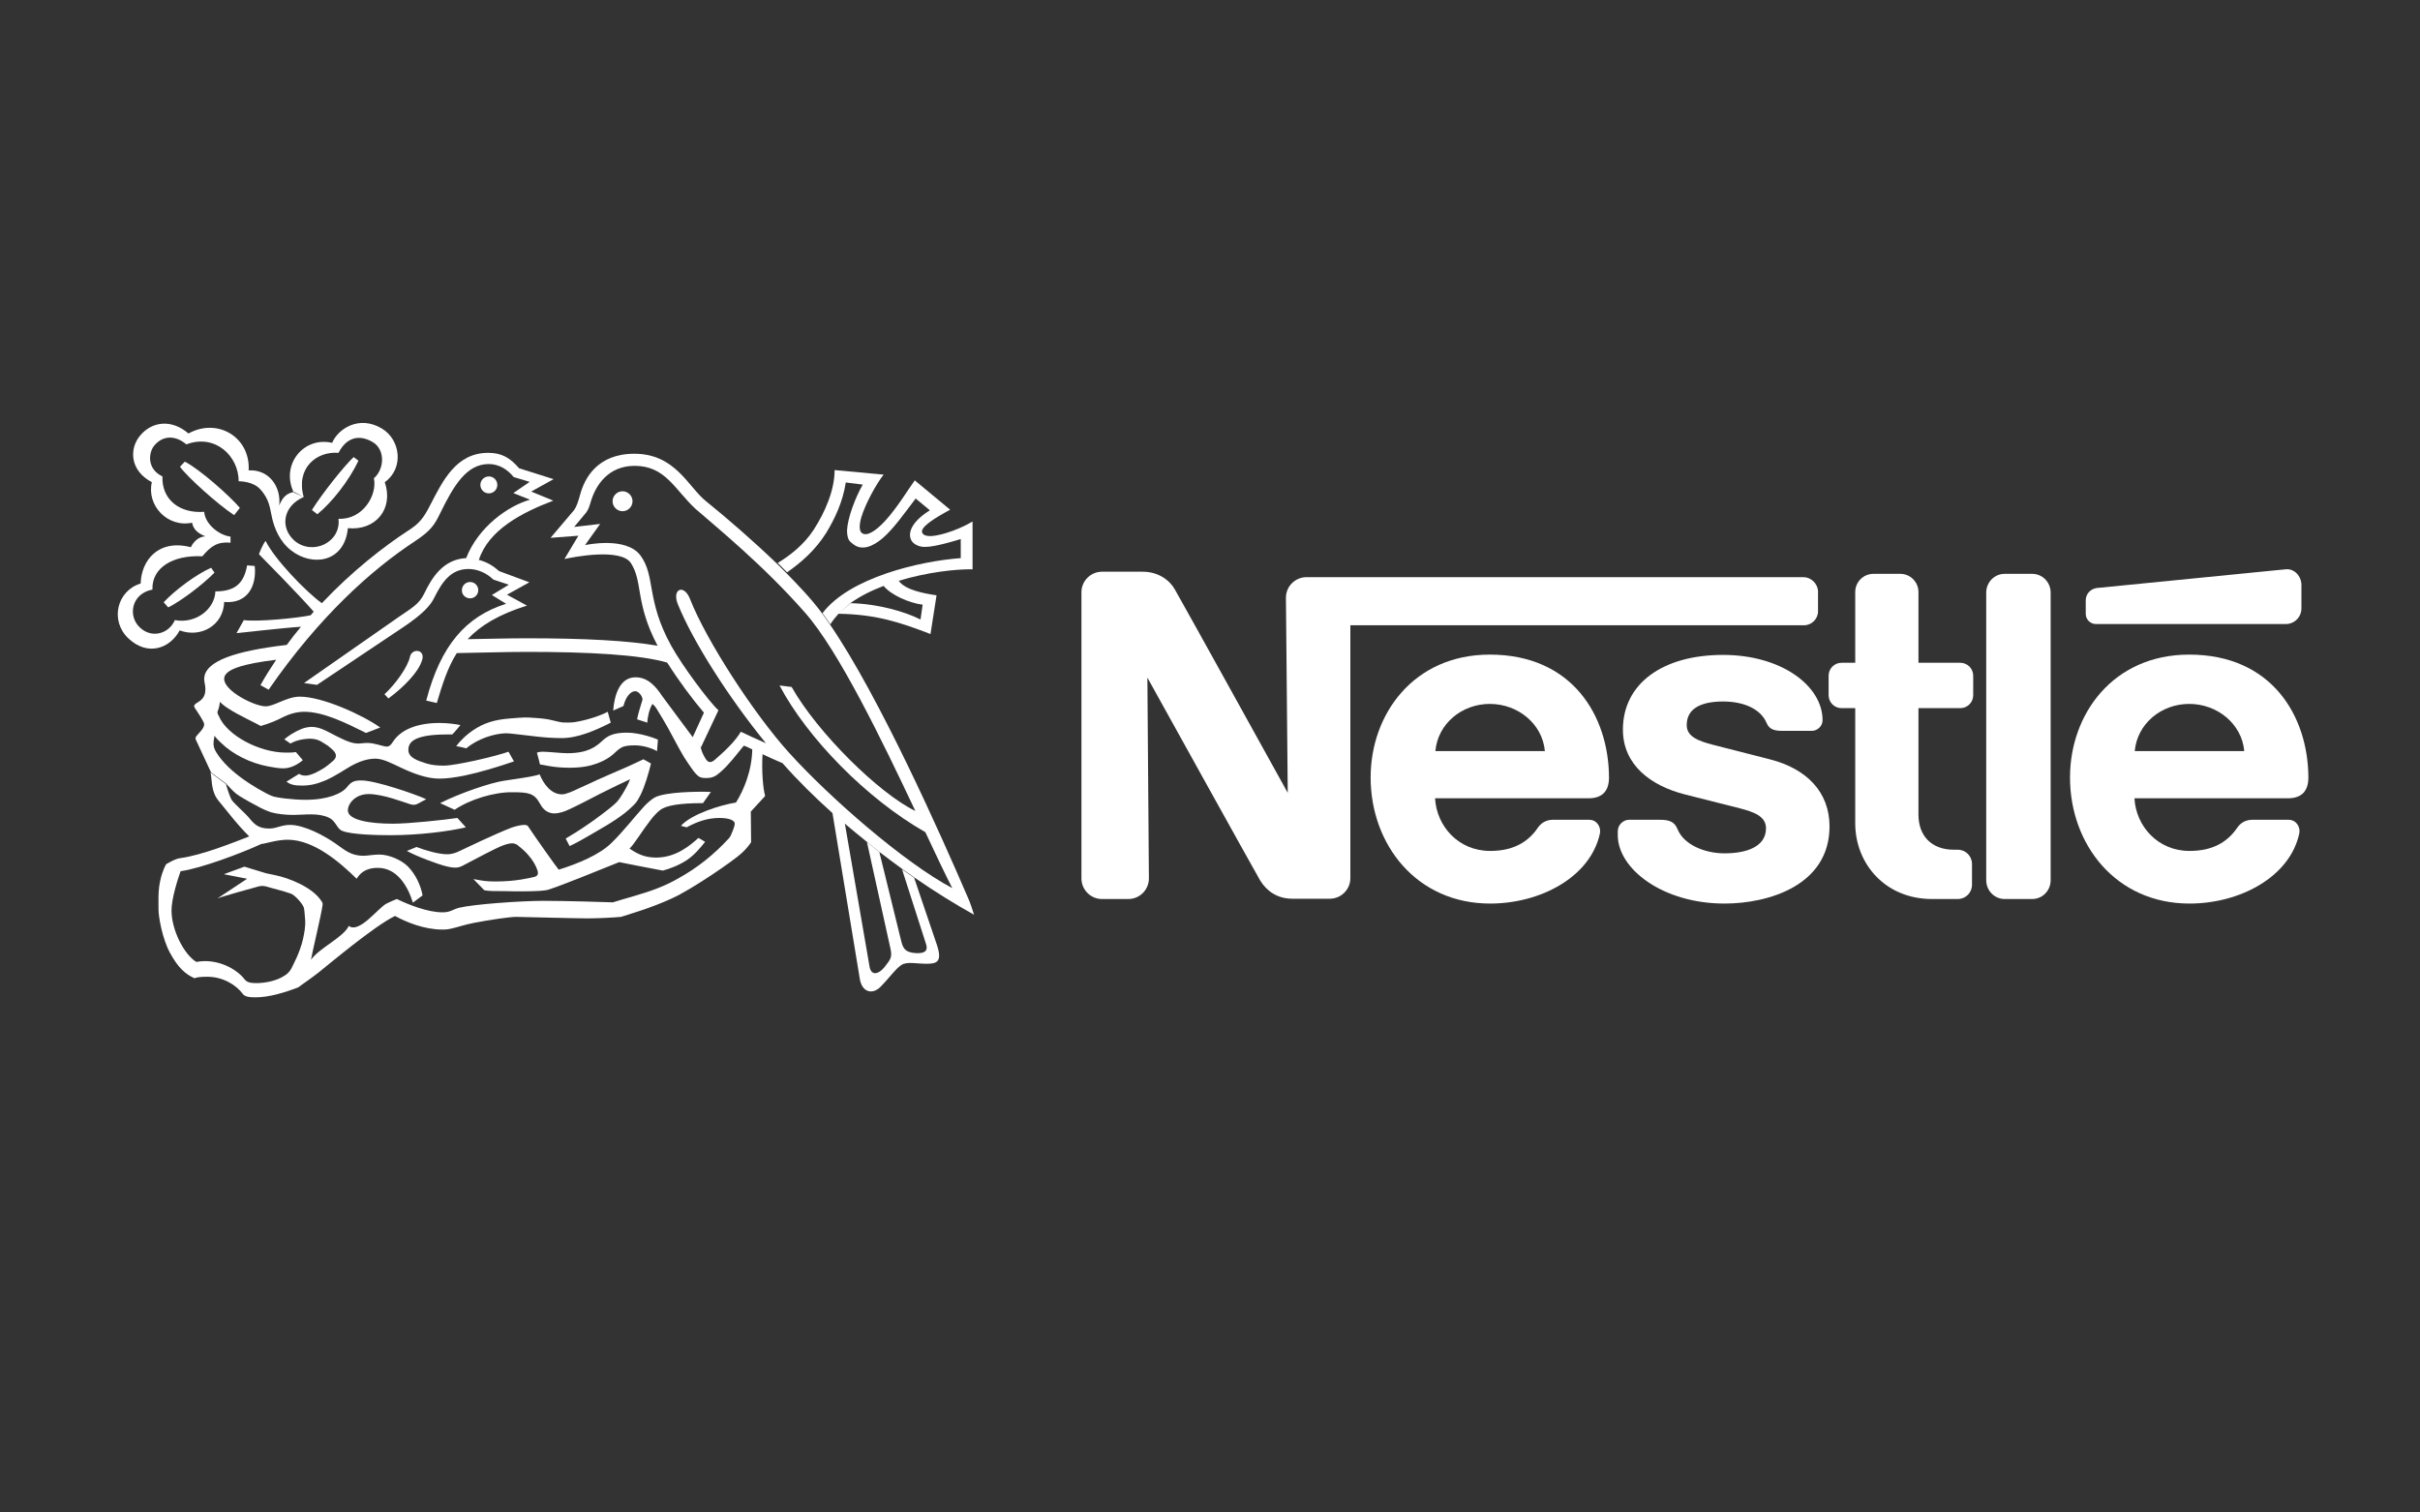 <svg xmlns="http://www.w3.org/2000/svg" width="800" height="500" viewBox="0 0 800 500" fill="none"><rect x="0" y="0" width="800" height="500" fill="#333333" stroke="none"/><path fill-rule="evenodd" clip-rule="evenodd" d="M677.902 195.9C677.902 192.5 675.202 189.7 671.802 189.7H662.702C659.302 189.7 656.602 192.5 656.602 195.9V291C656.602 294.4 659.302 297.2 662.702 297.2H671.802C675.202 297.2 677.902 294.4 677.902 291V195.9Z" fill="white"></path><path fill-rule="evenodd" clip-rule="evenodd" d="M689.5 198.4V202.9C689.5 204.8 691 206.3 692.9 206.3H755.6C758.5 206.3 760.8 204 760.8 201.1V193.4C760.8 190.5 758.5 187.9 755.6 188.2C755.6 188.2 694.9 194.2 693 194.4C690.8 194.8 689.5 196.6 689.5 198.4Z" fill="white"></path><path fill-rule="evenodd" clip-rule="evenodd" d="M638.7 297.2C623.1 297.2 613.3 285.4 613.3 272.2V234.1H608.8C606.4 234.1 604.5 232.2 604.5 229.8V223.4C604.5 221 606.4 219.1 608.8 219.1H613.3V195.7C613.3 192.4 616 189.7 619.3 189.7H628.2C631.5 189.7 634.2 192.4 634.2 195.7V219.1H648C650.4 219.1 652.3 221 652.3 223.4V229.8C652.3 232.2 650.4 234.1 648 234.1H634.2V269.3C634.2 276.2 638.4 280.9 645.9 280.9H647.2C649.8 280.9 651.9 283 651.9 285.6V292.5C651.9 295.1 649.8 297.2 647.2 297.2H638.7Z" fill="white"></path><path fill-rule="evenodd" clip-rule="evenodd" d="M492.502 216.4C467.302 216.4 453.102 236.1 453.102 257C453.102 279.2 468.302 298.7 492.602 298.7C509.302 298.7 525.802 289.9 528.902 275.5C529.302 273.5 528.002 271 525.302 271H513.402C511.202 271 509.502 272 508.402 273.6C505.002 278.6 500.002 281.3 492.602 281.3C482.102 281.3 474.902 273.1 474.402 263.9H525.102C529.802 263.9 531.902 261.4 531.902 257C531.802 236.7 519.802 216.4 492.502 216.4ZM492.502 232.7C501.802 232.7 509.902 239.3 510.702 248.3H474.502C475.302 239.3 483.202 232.7 492.502 232.7Z" fill="white"></path><path fill-rule="evenodd" clip-rule="evenodd" d="M723.701 216.4C698.501 216.4 684.301 236.1 684.301 257C684.301 279.2 699.501 298.7 723.801 298.7C740.501 298.7 757.001 289.9 760.101 275.5C760.501 273.5 759.201 271 756.501 271H744.601C742.401 271 740.701 272 739.601 273.6C736.201 278.6 731.201 281.3 723.801 281.3C713.301 281.3 706.101 273.1 705.601 263.9H756.301C761.001 263.9 763.101 261.4 763.101 257C763.001 236.7 751.001 216.4 723.701 216.4ZM723.701 232.7C733.001 232.7 741.101 239.3 741.901 248.3H705.701C706.501 239.3 714.401 232.7 723.701 232.7Z" fill="white"></path><path fill-rule="evenodd" clip-rule="evenodd" d="M596.2 190.8H431.9C428.2 190.8 425.1 193.8 425.1 197.6L425.7 262.1C425.7 262.1 390.3 198.1 388.4 194.9C386.7 191.8 382.9 189 377.8 189H364.3C360.6 189 357.5 192 357.5 195.8V290.4C357.5 294.1 360.5 297.2 364.3 297.2H373C376.7 297.2 379.8 294.2 379.8 290.4L379.3 224C379.3 224 415.1 288.6 416.6 291.1C418.7 294.5 422.2 297.1 427.2 297.1H439.6C443.3 297.1 446.4 294.1 446.4 290.3V206.7H596.4C598.9 206.7 601 204.6 601 202.1V195.3C600.8 192.9 598.7 190.8 596.2 190.8Z" fill="white"></path><path fill-rule="evenodd" clip-rule="evenodd" d="M569.601 231.9C576.701 231.9 582.101 234.5 584.001 239C584.901 241.2 586.701 241.6 589.201 241.6H599.001C600.601 241.6 602.501 240.2 602.501 238.1C602.501 226.7 588.901 216.5 569.601 216.5C549.601 216.5 536.501 226 536.501 241.2C536.501 252.8 545.601 259.7 556.901 262.6C562.001 263.9 570.801 266.1 575.101 267.2C579.701 268.4 583.801 269.8 583.801 273.8C583.801 280 577.201 282.1 570.101 282.1C563.301 282.1 556.601 279.1 554.601 274.2C553.501 271.4 551.501 271 548.501 271H538.501C536.801 271 534.801 272.5 534.801 274.8V276.1C534.801 287.2 549.601 298.7 570.101 298.7C584.601 298.7 604.801 292.7 604.801 273.2C604.801 261.9 597.301 254.1 585.001 251C580.201 249.8 568.701 246.8 566.201 246.2C561.701 245 557.601 243.6 557.601 239.8C557.501 233.9 562.901 231.9 569.601 231.9Z" fill="white"></path><path fill-rule="evenodd" clip-rule="evenodd" d="M205.8 169C207.6 169 209.1 167.5 209.1 165.7C209.1 163.9 207.6 162.4 205.8 162.4C204 162.4 202.5 163.9 202.5 165.7C202.5 167.5 204 169 205.8 169Z" fill="white"></path><path fill-rule="evenodd" clip-rule="evenodd" d="M161.601 163.1C163.101 163.1 164.401 161.9 164.401 160.3C164.401 158.8 163.201 157.5 161.601 157.5C160.101 157.5 158.801 158.7 158.801 160.3C158.801 161.9 160.101 163.1 161.601 163.1Z" fill="white"></path><path fill-rule="evenodd" clip-rule="evenodd" d="M128.402 230.9L127.102 229.5C130.902 226 134.802 220.4 135.502 217.2C136.102 214.2 140.502 214.6 139.602 218C138.502 222.1 133.402 227.2 128.402 230.9Z" fill="white"></path><path fill-rule="evenodd" clip-rule="evenodd" d="M100.4 164.3C93.5 167.3 92.5 174.4 97.3 178.7C103.2 183.8 112.8 179.4 111.9 171.5C119.8 171.9 124.8 163.8 123.6 158.1C127.1 155.1 127.4 148.7 123.3 146.2C118.8 143.5 114.6 144.5 111.9 149.7C104.6 149.1 97.7 154.8 100.4 164.3L97.1 162.8C92.7 153.6 100.4 144.2 109.8 146.4C111.7 141.8 118.7 137.1 126.3 141.7C132.4 145.4 133.6 154.8 127.2 159.4C130.2 168.2 124.2 175.5 115 174.6C113.9 186 103.2 187.4 96.3 182C92.4 179 90.8 174.7 90 171.5C89.2 168.1 89.2 165.1 85.9 161.6C83.4 159 78.9 159.1 78.9 159.1C78.9 150.8 71.2 143.3 61.6 146.9C58.2 144 54 143.7 51 147.3C49.2 149.4 48.3 154.9 53.7 157.5C53.4 165 59.2 169.8 67.5 169.2C67.8 173.2 72.3 176.9 76.2 177.4V179.4C72 179 69.7 180.5 66.9 183.9C57 183.4 50.1 187.8 50.4 194.9C43.5 196.2 42.2 203.5 46.1 207.3C50 211.2 55.8 209.6 57.8 205C64.8 206.3 71 201.3 71.2 195.5C77.7 195.5 80.6 192.9 81.7 186.9L84.2 187.1C84.9 193.6 81.9 199.7 74.1 199C73.9 206.7 66.4 211 59.4 208.4C56.1 214.5 48.7 217 42.4 211C36.3 205.2 38.6 195.3 46.5 192.9C46.7 185.3 52.3 178.1 63.1 180.9C63.1 180.9 64.5 177.5 67.9 177.3C65.6 176.4 63.9 175.1 63.5 172.8C55.3 174.5 48.4 167 50.2 159.4C42.8 155.5 42.7 148.2 46.4 143.9C50.2 139.4 56.6 138.4 62.3 143.3C71.9 138 82.8 144.5 82.2 155.5C88.9 155.1 93 160.9 92.3 167.1C93.4 164.4 94.7 163.1 97.2 162.6L100.4 164.3Z" fill="white"></path><path fill-rule="evenodd" clip-rule="evenodd" d="M116.902 151.1L118.502 152.3C115.302 159 109.702 166.1 104.902 170L103.102 168.6C106.602 163 113.902 153.9 116.902 151.1Z" fill="white"></path><path fill-rule="evenodd" clip-rule="evenodd" d="M69.802 187.7L70.902 189.3C66.902 193.4 59.502 198.9 55.602 200.8L54.102 199.1C57.802 195.1 65.102 189.7 69.802 187.7Z" fill="white"></path><path fill-rule="evenodd" clip-rule="evenodd" d="M79.3 167.9L77.4 170.3C72.2 166.9 61.9 157.7 59.5 154.3L61.1 152.6C66.1 155.2 75.9 163.9 79.3 167.9Z" fill="white"></path><path fill-rule="evenodd" clip-rule="evenodd" d="M69.599 255.4C70.199 258.4 69.699 261.7 72.399 264.9C73.399 266 78.599 272.9 82.399 276.5C77.199 278.5 66.899 282.7 59.499 283.7C57.999 283.9 56.299 284.9 54.899 285.7C53.999 287.3 52.999 290.1 52.599 293.3C52.299 295.6 52.399 298.1 52.399 300.7C52.399 303 53.599 310.2 56.199 315C58.799 319.8 61.199 322 64.299 323.4C64.899 323.1 66.199 322.9 68.299 322.9C73.899 322.8 78.299 325.9 80.199 328.5C80.899 329.5 82.399 329.7 84.399 329.7C88.899 329.7 93.899 328.2 98.599 326.4C99.599 325.6 102.499 323.7 105.299 321.5C108.099 319.3 123.699 306.1 130.599 302.8C134.199 304.8 140.199 307.3 146.299 307.3C146.699 307.3 147.799 307.3 149.099 307C150.999 306.6 153.499 305.7 156.599 305.1C162.199 304 168.699 303.1 170.599 303.1C175.699 303.2 190.699 303.6 194.199 303.6C197.899 303.6 203.199 303.3 205.299 303.1C208.399 302.1 215.399 300.1 222.099 297C228.799 294 242.799 284.3 245.099 282.1C246.199 281.1 247.199 280 247.899 279C248.199 278.6 248.299 278.5 248.299 278.2C248.299 277.9 248.199 268.3 248.199 268.3C248.199 268.3 251.599 264.6 252.799 263.3C252.899 263.2 252.899 263 252.899 262.9C252.299 261 251.699 255 252.099 249L248.699 247.4C248.599 254.9 245.799 261.3 243.299 265.3C238.199 266.1 228.599 269.1 225.099 273L226.999 273.5C230.299 271.7 233.799 270.4 237.799 270.4C241.299 270.4 242.899 271.3 242.899 272.3C242.899 273 242.199 274.7 241.999 275.2C241.699 275.8 241.499 276.6 240.899 277.2C236.099 282.4 230.699 286.8 224.199 290.4C219.799 292.9 215.599 294.5 208.999 296.4C206.999 297 204.399 297.7 202.599 298.3C200.099 298.2 187.299 297.8 179.699 297.8C172.199 297.8 156.699 298.9 151.699 300.1C149.499 300.7 148.899 301.6 146.299 301.6C141.399 301.6 135.099 299.1 131.199 297.2C130.599 297.4 129.199 298 127.799 298.7C124.999 300.1 118.799 308.7 115.299 306.1C113.499 309.9 105.499 313.4 102.799 317.3C103.099 315.3 106.299 302 106.599 299.4C106.699 298.9 106.699 298.5 106.399 298.1C103.499 293.3 95.399 290.2 90.899 289.3C89.599 289 88.899 288.9 87.999 288.7L80.799 286.5L73.999 289L81.699 290.5L71.899 297C73.599 296.3 84.099 293.4 84.899 293.2C85.799 292.9 86.899 292.7 88.199 293.1C89.599 293.6 93.699 294.5 96.099 295.4C97.499 295.9 99.799 298.5 100.399 299.9C100.599 300.5 100.699 301.7 100.899 304.4C100.999 306.1 100.599 308.5 100.199 310.3C99.099 315.1 96.899 318.9 96.299 320.2C95.299 322 93.999 322.6 92.699 323.3C90.599 324.3 87.999 324.9 85.099 325C83.099 325 81.799 324.9 80.899 323.8C78.199 320.2 71.599 316.7 64.899 318C60.799 315.5 56.699 307.4 56.699 301C56.699 297.2 58.599 291.1 59.699 288C66.399 287.1 79.899 282 86.399 279C87.799 278.9 91.499 277.6 95.099 277.6C103.899 277.6 112.599 285.3 117.899 290.5C118.799 289.1 120.399 286.9 124.899 286.9C131.099 286.9 134.699 292.6 136.499 298.4L139.699 296C139.099 292.7 137.399 289 134.799 286.4C132.699 284.3 128.599 282.5 125.399 282.5C123.499 282.5 121.499 282.9 120.199 282.9C115.799 282.9 113.899 280.9 110.699 278.7C107.199 276.3 100.599 272.7 95.899 272.7C92.899 272.7 91.499 273.9 88.999 273.9C85.299 273.9 83.999 272.4 82.199 270.2C81.399 269.2 77.699 265.9 76.699 264.6C76.099 263.8 75.099 260.7 74.699 259.2L69.599 255.4Z" fill="white"></path><path fill-rule="evenodd" clip-rule="evenodd" d="M74.699 259C75.799 260.1 76.799 261.4 78.099 262.4C79.399 263.4 80.999 264.2 82.499 265.1C84.699 266.3 87.099 267.7 89.499 268.5C91.599 269.1 94.399 269.4 96.999 269.4C100.699 269.4 105.099 268.6 108.699 270.3C111.099 271.4 111.299 274 113.199 274.7C116.199 275.9 124.499 276.1 129.099 276.1C138.199 276.1 148.099 274.9 153.999 273.5L151.199 270.4C147.199 271 135.299 272.3 129.899 272.3C122.199 272.3 114.999 271.1 114.999 267.9C114.999 265.7 117.399 262.5 121.899 262.5C126.699 262.5 133.999 265.4 135.399 265.8C136.699 266.2 137.299 266.1 138.099 265.7L140.899 264.2C137.199 262.5 124.099 258 119.499 258C117.299 258 116.199 258.3 114.799 260.1C113.099 262.3 108.399 264.4 100.999 264.4C96.899 264.4 91.099 263.7 89.799 263.1C87.599 262.2 83.199 259.6 80.399 257.6C76.799 255 73.599 252.1 71.499 248.7C70.799 247.6 70.499 246.5 70.599 245.5C70.599 244.6 70.899 243.8 70.899 243.2C71.499 244.1 72.199 244.7 73.099 245.6C76.999 249.4 82.799 252.3 88.799 253.4C90.499 253.7 91.999 254 93.699 254C96.199 254 98.599 252.6 100.099 251.3L97.799 248.6C96.999 248.8 95.499 248.8 94.499 248.8C85.799 248.8 74.899 243.1 72.299 236.6C71.999 236 71.699 235.6 71.999 235C72.299 234.4 72.599 233.1 72.699 232C73.199 232.6 74.299 233.5 75.599 234.3C78.799 236.4 84.899 239.2 86.199 240C89.299 239.1 91.599 238.1 93.499 237.1C95.299 236.2 97.799 235.3 100.599 235.3C106.899 235.3 114.199 238.9 120.999 242.3L125.699 240.5C119.599 236.2 106.499 230.3 99.099 230.3C94.799 230.3 90.699 233.5 87.799 233.5C84.199 233.5 74.099 228.5 74.099 224.4C74.099 221.2 80.699 219.4 91.299 218.1C89.499 220.8 87.699 223.6 86.099 226.5L88.799 228C105.399 204 122.699 188.4 137.199 178.9C142.499 175.4 143.699 173.4 145.499 169.7C149.999 160.5 154.199 153.4 161.599 153.4C164.999 153.4 167.899 155.3 169.799 157.7L175.099 159.3L169.699 163L175.199 165.2C167.999 167.2 158.099 174.2 154.099 184.5C146.399 184.9 142.699 191.1 140.199 196.3C138.499 199.8 135.799 201.2 131.899 203.9L100.499 225.8L104.799 226.4L133.799 207C139.499 203.1 142.299 200.3 143.599 197.5C146.299 192.1 149.199 188.1 154.899 188.1C157.699 188.1 160.699 189.3 163.099 191.6L168.199 193.3L162.599 196.7L167.299 199.6C153.999 203.8 145.699 213.3 140.899 231.6L144.399 232.4C146.199 226.4 147.899 220.8 150.999 215.9C158.699 215.8 166.499 215.5 174.199 215.5C194.699 215.5 211.599 216.4 220.799 219.1L217.599 213.5C207.799 211.8 193.599 211 174.199 211C167.699 211 161.199 211.2 154.599 211.3C158.799 206.8 164.899 203.1 174.199 200.2L167.599 196.6L174.999 192.5L164.999 188.8C163.199 187.2 161.099 185.8 158.299 185.1C161.499 175.2 172.399 169.5 182.899 165.5L175.599 162.5L182.999 158.4L171.599 154.8C168.599 151.3 165.799 149.7 161.399 149.7C150.799 149.7 146.399 158.9 142.199 167C139.999 171.3 138.599 173.1 134.799 175.5C126.699 180.8 116.299 188.9 106.399 199.4C101.199 195.7 90.699 184.8 87.799 178.8C86.699 180.2 85.599 183.2 85.599 183.2C86.699 184.3 99.099 196.9 103.699 202.2C103.399 202.6 102.999 203 102.699 203.4C97.799 204.4 84.999 205.6 80.599 205L78.199 209.3C81.499 209 94.199 207.5 99.499 207.2C97.899 209.1 96.299 211.1 94.799 213.2C78.399 215.1 67.499 218.4 67.499 224.5C67.499 225.5 67.899 226.6 67.899 227.7C67.899 230.2 66.999 231.2 65.199 232.3C63.999 233 63.999 233.5 64.499 234.2C64.999 234.9 67.499 238.6 67.499 239.4C67.499 240.6 66.299 241.8 65.299 242.9C64.399 243.9 64.499 244.1 65.099 245.3L69.799 255.4L74.699 259Z" fill="white"></path><path fill-rule="evenodd" clip-rule="evenodd" d="M277.202 202.9C276.202 204 275.202 205.2 274.502 206.4L271.902 202.7C280.702 191 303.902 185.5 317.602 184.5V178.2C315.902 178.7 314.002 179.3 312.302 179.7C309.902 180.3 307.602 180.8 305.702 180.8C303.802 180.8 302.302 180 301.502 179C299.702 176.4 301.402 172.4 307.402 168.7L302.702 164.8C299.102 169.5 295.502 174.7 291.802 177.9C288.502 180.7 285.002 182.1 282.202 180C280.702 178.9 280.102 178.4 280.002 175.4C280.202 171.1 282.802 164.4 285.202 160.2L279.602 159.5C278.602 166 275.902 171.6 273.102 176.2C269.502 181.9 264.902 185.9 260.202 189.2L257.102 186.1C260.902 183.8 265.702 180.2 269.002 175.1C272.802 169.2 275.902 162 275.902 155.4L292.102 156.9C289.802 159.8 286.102 166.4 284.702 171.1C284.002 173.6 284.002 175.5 284.902 176.2C286.602 177.5 289.602 175.4 292.502 172.3C296.602 167.9 300.602 161.2 302.402 158.8L314.102 168.5C308.902 171.3 303.902 174.4 304.902 176.2C305.802 177.8 309.102 177.3 312.802 176.2C315.802 175.3 319.002 173.9 321.502 172.4V188.2C315.902 188.1 306.302 189.2 297.102 192C299.302 195.1 305.602 196.2 309.602 196.8L307.602 209.6C297.202 205.6 289.502 203.1 277.202 202.9L281.202 199.4C290.202 199.6 299.202 202.2 304.302 204.8L305.002 199.9C300.402 199.3 294.602 196.7 292.102 193.7C288.102 195.2 284.302 197.1 281.102 199.4L277.202 202.9Z" fill="white"></path><path fill-rule="evenodd" clip-rule="evenodd" d="M229 243.7L232.7 235.6C228.8 231 224.4 225.1 220.6 219.1L217.4 213.5C209.9 199.3 212.6 192.5 208.6 186.2C205.3 181 189.2 184.2 186.6 184.8L191.2 177.1L182 177.8L189.8 168.6C190.6 167.4 191 166.3 191.9 163.1C193.3 158.2 197.4 150 209.7 150C223.3 150 227.5 161 233.4 165.7C240.1 171.1 248.9 178.7 256.8 186.3L259.9 189.4C263.9 193.5 268 197.7 271.8 202.8L274.4 206.5C290.7 230.3 311 275.9 320 296.8C320.9 298.8 321.5 300.9 322 302.4C315.9 299 309.2 294.9 302.3 290.1L298.3 287.3C295.8 285.5 293.3 283.6 290.8 281.7L286.7 278.4C284.2 276.4 281.8 274.4 279.3 272.3L287.5 319.8C288.1 322.6 290.5 322.1 292.4 319.7C294.3 317.2 295.1 316.6 294.3 313.3L286.6 278.4L290.7 281.7L298 311.4C298.7 314.1 299.8 314.9 303 315.1C306.1 315.2 306.8 314 306.1 312L298.2 287.4L302.2 290.2L309.7 312.3C311.6 318 309.7 318.6 306.3 318.6C302.9 318.6 299.8 317.8 298 319C296.1 320.2 293.8 323.5 291 326.3C288.5 328.8 284.9 328.2 284.2 323.4L275.2 268.8C269.3 263.5 263.7 258 258.7 252.3C256.5 251.4 254 250.2 251.8 249.2L248.4 247.6C247.2 247 246.3 246.6 245.9 246.5C243.4 249.5 241 252.8 238.2 255.2C236.7 256.5 235.7 257.2 233.5 257.2C232.8 257.2 232 257.2 231.2 256.8C230.4 256.3 229.6 255.4 228.7 254.1C228 253.1 227.1 251.8 226.2 250.4C224.4 247.4 222.5 243.7 220.8 240.6C218.9 237.2 217.2 234.6 217 234.2C216.7 233.6 215.7 232.7 215.7 232.7C214.7 234.2 214 237.2 214 238.9L210.6 237.8C211 235.6 212 232.7 212.4 231.3C212.4 230.1 211.1 228.5 210 228.5C208.5 228.5 206.9 230.2 206.1 233.4L202.7 234.9C203.1 229.7 204.9 223.9 210.1 223.9C214.3 223.9 216.9 227.1 218.9 230.1C221.1 233 227.6 241.9 229 243.7L231.6 247C232.1 249.1 232.9 250.2 233.3 250.9C234.2 252.3 235.2 252.2 236.5 251C237.1 250.4 239.1 248.8 241 246.8C242.7 245.1 244.3 243 244.9 241.9C246.8 242.8 250.4 244.5 253.2 245.7C240.9 230.6 229.2 212.3 224.1 199.8C222 194.7 226.1 192.9 228.1 198C233.5 211.8 249.3 236.1 260.9 248.9C274.3 263.7 298.8 285.1 314.8 293.6C312.5 289.1 309.4 282.6 305.9 275.1C286.5 264.1 266.8 243.9 257.7 226.6L261.7 227.1C270.2 242.2 290.6 262.3 302.6 268.1C291.6 244.8 277.3 215.2 266.1 202.5C252.2 186.7 237.1 174.5 229.9 168.2C223 161.8 220 154 209.8 154C201.3 154 196.9 160.1 195.2 166.2C194.8 167.4 194.7 168.1 193.8 169.4L189.8 174.2L198.4 173.2L193.4 180.2C193.4 180.2 206.9 177.2 211.7 183.6C216.8 190.5 213.5 198.3 221.9 213.5C225.6 220.2 234.5 232.1 237.5 234.8L231.7 247.1L229 243.7Z" fill="white"></path><path fill-rule="evenodd" clip-rule="evenodd" d="M96 245.8L94 244.4C95.1 243.4 97.4 241.9 99.6 241C100.8 240.5 102.1 240.3 103 240.3C105.3 240.3 107.3 241.3 109.2 242.3C112.3 243.9 115.7 245.8 118.3 245.8C119.3 245.8 120.3 245.6 121.4 245.6C124 245.6 126.5 246.8 127.9 246.8C128.8 246.8 129.4 246 129.9 245.2C131.3 243.1 133.3 241.6 135.8 240.6C138.5 239.5 141.8 239 145.3 239C148.1 239 150.8 239.4 152.2 239.7C152.2 239.7 150.1 242.3 149.5 242.8C146.7 242.8 141.3 242.7 137.9 244.1C135.8 245 135 246.2 135 247.9C135 250.4 137.8 251.4 141 252.4C142.9 253 145 253.1 146.7 253.1C148.9 253.1 153 252.3 157.2 251.4C162.2 250.3 166.8 249 168.1 248.5L169.9 251.7C164.4 253.6 158.7 255.3 153.5 256.4C150.5 257 147.7 257.4 145.2 257.4C141 257.4 136.4 255.6 132.6 253.8C129.4 252.3 126.6 250.8 124.1 250.8C121.3 250.8 118.6 251.8 115.9 253.3C114.6 254 110.7 256.7 107.3 258.1C104.6 259.2 102.5 259.7 99.8 259.7C97.4 259.7 96 259.4 94.7 258.4L98.9 255.8C99.4 256.3 100.4 256.4 101 256.4C101.6 256.4 102.3 256.3 104 255.6C104.9 255.2 106.3 254.4 107.1 253.9C108.7 252.8 109.3 252.2 109.9 251.7C111.2 250.7 111.6 249.4 110 247.9C109.2 247.2 108.5 246.5 107.4 245.9C106 245 104.9 244.2 102.3 244.2C99.3 244.3 97.2 245.1 96 245.8Z" fill="white"></path><path fill-rule="evenodd" clip-rule="evenodd" d="M154.101 247.4C154.101 247.4 151.601 246.7 150.801 246.7C152.501 244.4 154.701 242.5 156.401 241.4C159.801 239.1 163.301 237.9 168.701 237.5C170.201 237.4 173.101 237.1 174.801 237.2C176.301 237.3 178.801 237.4 181.201 237.8C182.801 238.1 184.401 238.6 185.701 238.8C186.501 238.9 189.201 238.9 190.101 238.7C193.901 238.1 198.501 236.6 200.901 235.3L201.901 238.9C196.801 241.5 191.001 244 185.701 244C183.001 244 180.101 243.8 177.501 243.5C172.801 243 168.701 242.4 167.301 242.4C163.201 242.5 157.801 244.3 154.101 247.4Z" fill="white"></path><path fill-rule="evenodd" clip-rule="evenodd" d="M150.3 267.7L145.5 265.5C152.2 262.1 162.4 258.7 166.6 258.1C170.8 257.4 175.6 256.9 178.4 256C179.7 259.2 182.2 262.6 185.8 262.6C187.1 262.6 189.3 261.6 191.4 260.6C193.8 259.5 196.3 258.4 197.5 257.8C198.9 257.2 203.3 255.2 207.1 253.6C208.5 253 212.5 251.1 212.7 251L215.2 252.4C214.4 255.7 213.2 259.8 211.8 262.7C211.2 263.8 210.7 264.8 210.1 265.5C209 266.7 207.2 268.4 204.9 270C202.4 271.8 199.3 273.6 196 275.5C193.4 277 190.9 278.5 188.3 279.7L187 277.2C191 274.9 195.1 272.1 198.7 269.4C200.4 268.1 202 266.9 203.2 265.8C204.1 265 204.6 264.3 205 263.7C206.1 262.1 207.8 259.1 208.3 257.6C206.8 258.3 201.1 261 198.6 262.3C195.7 263.8 191.1 266.2 188.5 267.4C186.5 268.4 184.6 268.9 183.3 268.9C180.4 268.9 179.1 266.8 178.4 265.5C176.6 262.2 174.6 261.9 169.4 261.9C163.4 261.8 155.2 264.3 150.3 267.7Z" fill="white"></path><path fill-rule="evenodd" clip-rule="evenodd" d="M178.5 252.7C178.5 252.7 177.8 249.8 177.5 248.8C177.5 248.8 178.3 248.5 179.4 248.5C181.2 248.5 185.6 249 187.5 249C194.4 249 197 246.8 199 245C200.7 243.4 202.5 242.2 207.2 242.2C211.4 242.2 216.1 243.9 217.5 244.5L217.2 248.3C215.2 247.2 212.4 246.4 209.9 246.4C208.2 246.4 206.6 246.5 205.5 247.1C204.3 247.7 203.5 248.7 202.4 249.6C201.2 250.6 199.5 251.6 197.3 252.4C195.1 253.2 192.4 253.8 188.3 253.8C183 253.8 180.1 252.9 178.5 252.7Z" fill="white"></path><path fill-rule="evenodd" clip-rule="evenodd" d="M134.5 281.3L137.7 280C140.6 281.1 144.9 282.4 147.8 282.4C149.6 282.4 151 281.8 152.2 281.2C153.1 280.8 163.8 275.6 169.1 273.6C170.8 273 172.5 272.7 173.3 272.7C174.6 272.7 174.6 273.3 175 273.8C176 275.4 183.9 286.6 184.7 287.5C191.4 285.4 198.2 282.5 202.1 278.7C206.2 274.7 209.6 270.2 212.9 266.6C214.2 265.2 215.7 264 216.5 263.6C219.9 261.8 230.5 261.6 235 261.8L232.4 265.5C224.5 265.5 220.1 266.3 218.2 267.8C217.4 268.4 216.1 269.7 214.9 271.3C212.2 274.8 209.3 279.6 208.1 280.5C210.4 282.1 212.9 283.5 216.9 283.5C223.6 283.5 228.3 279.3 230.9 277L233.1 278.3C231.4 280.4 229.6 282.6 227.1 284.3C224.4 286.1 221.1 287.3 219.1 287.8C215.2 287.1 206.7 285.4 204.7 285C197.3 288 185.4 292.8 181.3 294.1C180.7 294.3 179.8 294.4 178.6 294.5C175.4 294.7 171 294.7 167 294.6C164.1 294.6 161.4 294.6 160.1 294.3L156.5 290.6C159.6 291.2 160.9 291.4 163.8 291.4C170.7 291.4 175.2 290.2 176.6 289.9C177.8 289.6 178 288.9 177.7 287.8C177.1 286 176.1 284.3 174.5 282.5C173.7 281.5 171.8 279.9 171 279.3C170 278.7 169.1 278.5 166.5 279.4C164.1 280.2 156.6 284.3 153.3 286C151.7 286.9 150.5 287.1 147.6 286.4C144.7 285.7 137.5 283 134.5 281.3Z" fill="white"></path><path fill-rule="evenodd" clip-rule="evenodd" d="M155.401 197.8C156.901 197.8 158.101 196.6 158.101 195.1C158.101 193.6 156.901 192.4 155.401 192.4C153.901 192.4 152.701 193.6 152.701 195.1C152.601 196.6 153.901 197.8 155.401 197.8Z" fill="white"></path></svg>